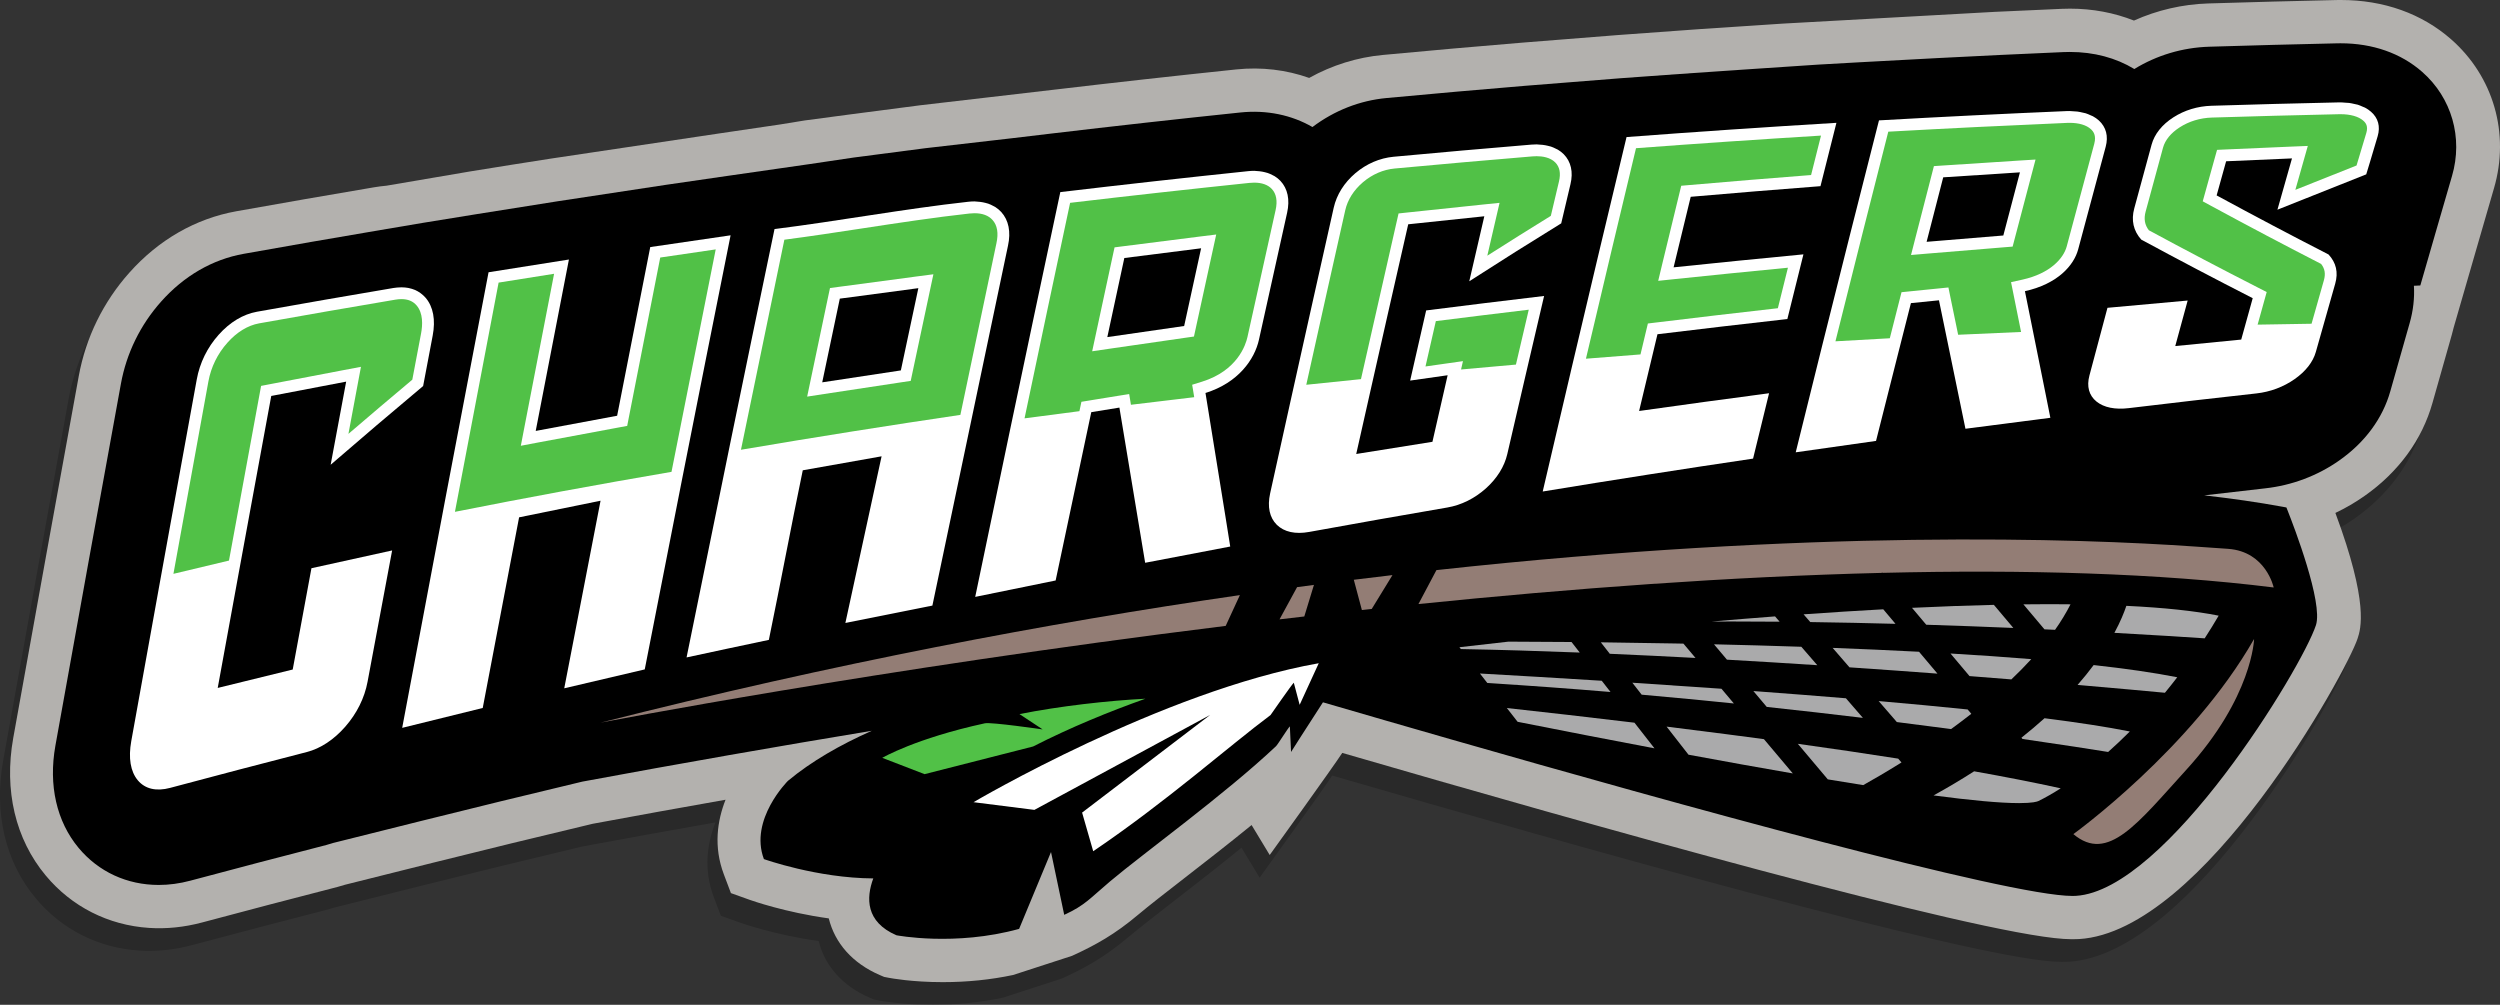 <?xml version="1.0" encoding="utf-8"?>
<!-- Generator: Adobe Illustrator 16.0.0, SVG Export Plug-In . SVG Version: 6.00 Build 0)  -->
<!DOCTYPE svg PUBLIC "-//W3C//DTD SVG 1.1//EN" "http://www.w3.org/Graphics/SVG/1.1/DTD/svg11.dtd">
<svg version="1.1" id="Layer_1_copy" xmlns="http://www.w3.org/2000/svg" xmlns:xlink="http://www.w3.org/1999/xlink" x="0px"
	 y="0px" width="994.059px" height="399.524px" viewBox="0 0 994.059 399.524" enable-background="new 0 0 994.059 399.524"
	 xml:space="preserve">
<rect x="0" y="0" width="994.059" height="399.524" fill="#333333" stroke="none"/>
<path opacity="0.2" d="M987.677,83.8c-2.151,7.384-4.311,14.85-6.477,22.364l-9.552,33.018c-0.238,0.997-0.496,1.99-0.776,2.983
	c-2.546,8.937-5.106,17.953-7.667,27.025c-4.139,14.697-13.47,27.488-26.975,36.979c-3.68,2.588-7.575,4.854-11.634,6.785
	c13.397,36.008,10.099,46.061,8.814,49.986c-4.389,13.348-61.194,116.48-110.763,119.457c-1.692,0.096-3.716,0.1-6.133-0.064
	c-36.148-2.379-189.974-45.789-286.809-73.959c-3.32,5.176-28.848,40.596-28.848,40.596l-7.2-11.912
	c-9.073,7.408-18.475,14.705-26.774,21.146c-7.524,5.842-14.029,10.889-18.254,14.445c-9.381,7.914-17.034,12.146-26.351,16.41
	l-23.454,7.621c-8.915,1.891-18.282,2.844-27.95,2.844c-12.222,0-20.6-1.553-21.51-1.732l-1.837-0.355l-1.722-0.738
	c-10.888-4.697-17.873-12.756-20.269-22.521c-17.257-2.369-30.676-7.107-31.408-7.369l-7.502-2.682l-2.812-7.453
	c-4.159-11.027-2.61-21.342,0.675-29.68c-17.58,3.105-35.231,6.301-52.854,9.568l-0.021,0.007l-32.125,7.735
	c-10.536,2.572-21.115,5.186-31.702,7.83l-34.592,8.66c-1.011,0.313-2.023,0.627-3.049,0.889
	c-17.794,4.576-35.933,9.336-53.878,14.137c-7.029,1.872-14.122,2.598-21.008,2.137c-16.195-1.057-30.792-8.451-41.076-20.82
	c-12.05-14.449-16.647-33.861-12.932-54.646c8.456-47.125,17.228-95.574,26.072-144.025c2.79-15.23,9.725-29.41,20.075-41.011
	c11.634-13.079,26.351-21.535,42.554-24.45c18.419-3.293,36.823-6.492,54.725-9.522c1.664-0.28,3.343-0.499,5.021-0.649
	l33.157-5.652c10.738-1.746,21.482-3.458,32.24-5.125l66.84-9.991l24.385-3.598l9.661-1.574l17.322-2.306
	c9.518-1.27,19.05-2.506,28.582-3.726l53.362-6.211c23.54-2.783,47.854-5.487,72.312-8.044c10.027-1.037,19.924,0.151,28.991,3.382
	c9.087-5.064,19.071-8.187,29.363-9.141c18.899-1.776,37.519-3.418,55.32-4.885c1.098-0.089,38.136-3.026,38.136-3.026
	c21.273-1.611,43.242-3.135,65.491-4.544l84.326-4.677c8.921-0.426,17.844-0.828,26.737-1.204c1.083-0.047,2.13-0.069,3.17-0.069
	c8.944,0,17.565,1.622,25.412,4.734c9.23-4.149,19.272-6.48,29.515-6.803c17.356-0.538,34.549-0.993,51.117-1.359L926.792,9
	c17.027,0,32.189,5.404,43.837,15.628C987.483,39.436,994.018,62.107,987.677,83.8z"/>
<path fill="#B3B1AE" d="M974.628,15.628C962.981,5.404,947.819,0,930.792,0l-1.649,0.014c-16.568,0.366-33.761,0.821-51.117,1.359
	c-10.242,0.323-20.284,2.654-29.515,6.803c-7.847-3.112-16.468-4.734-25.412-4.734c-1.04,0-2.087,0.022-3.17,0.069
	c-8.894,0.376-17.816,0.778-26.737,1.204l-84.326,4.677c-22.249,1.409-44.218,2.933-65.491,4.544c0,0-37.038,2.937-38.136,3.026
	c-17.802,1.467-36.421,3.109-55.32,4.885c-10.292,0.954-20.276,4.077-29.363,9.141c-9.066-3.231-18.964-4.419-28.991-3.382
	c-24.458,2.557-48.772,5.261-72.312,8.044l-53.362,6.211c-9.532,1.22-19.064,2.456-28.582,3.726l-17.322,2.306l-9.661,1.574
	l-24.385,3.598l-66.84,9.991c-10.758,1.667-21.502,3.378-32.24,5.125l-33.157,5.652c-1.678,0.15-3.357,0.369-5.021,0.649
	c-17.902,3.03-36.306,6.229-54.725,9.522c-16.203,2.915-30.92,11.371-42.554,24.45c-10.35,11.601-17.285,25.781-20.075,41.011
	c-8.844,48.451-17.616,96.9-26.072,144.025c-3.715,20.785,0.882,40.197,12.932,54.646c10.285,12.369,24.881,19.764,41.076,20.82
	c6.886,0.461,13.979-0.265,21.008-2.137c17.945-4.801,36.084-9.561,53.878-14.137c1.026-0.262,2.038-0.575,3.049-0.889l34.592-8.66
	c10.587-2.645,21.166-5.258,31.702-7.83l32.125-7.735l0.021-0.007c17.622-3.268,35.273-6.463,52.854-9.568
	c-3.285,8.338-4.834,18.652-0.675,29.68l2.812,7.453l7.502,2.682c0.732,0.262,14.151,5,31.408,7.369
	c2.396,9.766,9.381,17.824,20.269,22.521l1.722,0.738l1.837,0.355c0.91,0.18,9.288,1.732,21.51,1.732
	c9.668,0,19.035-0.953,27.95-2.844l23.454-7.621c9.317-4.264,16.97-8.496,26.351-16.41c4.225-3.557,10.73-8.604,18.254-14.445
	c8.299-6.441,17.701-13.738,26.774-21.146l7.2,11.912c0,0,25.527-35.42,28.848-40.596c96.835,28.17,250.66,71.58,286.809,73.959
	c2.417,0.164,4.44,0.16,6.133,0.064c49.568-2.977,106.374-106.109,110.763-119.457c1.284-3.926,4.583-13.979-8.814-49.986
	c4.059-1.931,7.954-4.197,11.634-6.785c13.505-9.491,22.836-22.282,26.975-36.979c2.561-9.072,5.121-18.088,7.667-27.025
	c0.28-0.993,0.538-1.986,0.776-2.983l9.552-33.018c2.166-7.514,4.325-14.98,6.477-22.364
	C998.018,53.107,991.483,30.436,974.628,15.628"/>
<path d="M963.11,28.578c-8.463-7.435-19.681-11.365-32.44-11.365l-1.334,0.014c-16.97,0.373-33.939,0.826-50.938,1.349
	c-10.627,0.334-20.876,3.414-29.74,8.869c-7.334-4.454-16.056-6.785-25.646-6.785c-0.824,0-1.664,0.018-2.524,0.053
	c-16.554,0.699-33.353,1.517-50.171,2.388l-31.187,1.675l-16.128,0.911c0,0-52.323,3.436-78.497,5.412
	c0,0-36.448,2.883-38.033,3.016c-17.839,1.477-36.394,3.112-55.128,4.862c-10.661,0.987-20.767,4.971-29.478,11.534
	c-8.256-4.77-18.146-6.886-28.675-5.785c-24.752,2.579-50.035,5.397-75.138,8.377l-16.02,1.905l-34.115,3.927
	c-9.511,1.212-19.014,2.453-28.51,3.715l-17.447,2.593l-35.765,5.143c-7.144,1.025-14.287,2.065-21.431,3.116l-43.206,6.559
	c-10.708,1.667-21.417,3.368-32.139,5.107l-21.202,3.439c0,0-11.25,1.904-16.84,2.847c-18.513,3.135-36.867,6.326-54.54,9.489
	c-12.372,2.217-23.718,8.794-32.763,18.971c-8.255,9.249-13.785,20.542-15.987,32.645c-8.671,47.498-17.364,95.483-26.064,143.971
	c-2.797,15.684,0.473,30.1,9.231,40.617c7.925,9.504,19.243,14.736,31.874,14.736c4.095,0,8.305-0.566,12.53-1.693
	c17.852-4.779,36.042-9.55,54.072-14.188c0.886-0.229,1.757-0.52,2.632-0.791l35.088-8.773c10.615-2.652,21.222-5.275,31.838-7.859
	l32.239-7.775c0.022-0.004,0.036-0.008,0.054-0.012c39.509-7.33,77.946-14.072,115.07-20.211
	c-12.623,5.602-24.056,12.168-33.344,19.904c0,0-15.485,15.398-9.561,31.114c0,0,21.18,7.573,43.493,7.687
	c-2.861,7.729-3.098,17.293,9.217,22.606c0,0,23.267,4.502,48.772-2.543l12.68-30.563l5.251,24.982
	c8.298-3.792,10.285-6.6,18.21-13.283c13.291-11.197,45.631-34.568,65.993-53.761c0.703-0.64,4.812-7.315,5.516-7.897l0.48,10.178
	c0,0,6.018-9.521,12.681-19.748c7.491,2.188,16.06,4.68,25.448,7.395c7.932,2.299,16.453,4.754,25.408,7.322
	c89.197,25.584,221.614,62.285,247.185,62.281c0.487,0,0.946-0.014,1.362-0.039c35.896-2.157,89.755-90.354,95.436-107.641
	c2.912-8.9-8.829-39.408-11.21-45.432l-0.539-1.359l-1.434-0.267c-9.862-1.81-20.319-3.302-31.232-4.544
	c8.069-0.924,16.142-1.896,24.211-2.79c10.664-1.175,20.871-5.026,29.492-11.105c10.235-7.194,17.257-16.737,20.298-27.563
	c2.208-7.815,4.417-15.586,6.62-23.329l1.055-3.708c1.427-4.985,1.979-9.98,1.692-14.843l2.547-0.119l6.103-21.129
	c2.174-7.517,4.34-14.994,6.506-22.432C979.42,54.757,974.866,38.902,963.11,28.578"/>
<path fill="#AAAAAB" d="M714.861,295.757l11.913,14.137c4.823,0.799,9.523,1.563,14.094,2.287c4.098-2.291,9.327-5.332,15.209-9.008
	l-1.316-1.521C741.822,299.618,728.417,297.646,714.861,295.757"/>
<path fill="#AAAAAB" d="M707.627,247.202l-1.825-2.107c-8.206,0.623-16.654,1.305-25.315,2.051c2.679-0.014,5.332-0.029,8.059-0.029
	C694.921,247.116,701.291,247.149,707.627,247.202"/>
<path fill="#AAAAAB" d="M807.689,262.089c-10.296-0.842-21.087-1.586-32.129-2.238l7.563,8.977
	c5.773,0.449,11.329,0.889,16.644,1.32C802.521,267.525,805.175,264.839,807.689,262.089"/>
<path fill="#AAAAAB" d="M768.829,316.28c14.571,1.926,26.369,3.055,34.015,3.055h0.008c5.4,0,7.166-0.578,7.674-0.824
	c2.791-1.367,5.771-3.074,8.869-5.051c-10.433-2.301-22.037-4.561-34.438-6.77C779.982,309.882,774.635,313.085,768.829,316.28"/>
<path fill="#AAAAAB" d="M800.545,249.685l-7.729-9.178c-10.156,0.236-21.022,0.631-32.56,1.18l5.663,6.721
	C778.018,248.784,789.639,249.222,800.545,249.685"/>
<path fill="#AAAAAB" d="M686.401,291.929c-7.962-1.039-15.895-2.039-23.727-3.008l5.996,7.686l2.715,3.479
	c14.169,2.631,28.145,5.148,41.481,7.451l-11.483-13.627C696.388,293.235,691.389,292.575,686.401,291.929"/>
<path fill="#AAAAAB" d="M826.096,272.341c16.544,1.422,28.683,2.547,34.731,3.117c1.647-1.998,3.282-4.057,4.9-6.164
	c-9.314-1.844-20.611-3.451-33.241-4.849C830.608,266.97,828.5,269.599,826.096,272.341"/>
<path fill="#AAAAAB" d="M686.673,262.3c12.203,0.689,24.228,1.432,35.923,2.195l-6.341-7.322
	c-11.924-0.402-23.604-0.725-34.731-0.982L686.673,262.3z"/>
<path fill="#AAAAAB" d="M763.055,259.155c-11.391-0.596-22.927-1.104-34.355-1.539l6.691,7.732
	c12.175,0.824,23.898,1.672,34.99,2.504L763.055,259.155z"/>
<path fill="#AAAAAB" d="M817.138,250.431c2.346-3.324,4.407-6.713,6.15-10.143c-2.736-0.027-5.479-0.057-8.345-0.057
	c-3.356,0-6.836,0.029-10.39,0.072l8.367,9.934C814.341,250.302,815.75,250.367,817.138,250.431"/>
<path fill="#AAAAAB" d="M753.695,248.05l-4.87-5.781c-10.088,0.552-20.674,1.22-31.684,2l2.668,3.078
	C731.328,247.511,742.672,247.751,753.695,248.05"/>
<path fill="#AAAAAB" d="M845.491,240.897c-0.857,2.562-2.327,6.227-4.755,10.738c16.071,0.881,28.538,1.686,35.897,2.184
	c1.896-2.938,3.765-5.928,5.559-9.016C872.782,242.921,860.496,241.616,845.491,240.897"/>
<path fill="#AAAAAB" d="M803.769,293.335l0.423,0.496c16.253,2.342,28.03,4.195,34.055,5.17c2.854-2.539,5.737-5.25,8.627-8.146
	c-9.079-1.817-20.604-3.577-33.924-5.271C810.124,288.128,807.081,290.71,803.769,293.335"/>
<path fill="#AAAAAB" d="M700.171,275.003c-0.997-0.072-1.986-0.15-2.983-0.224l3.74,4.44l1.574,1.869
	c13.419,1.438,26.215,2.908,38.229,4.357l-6.746-7.793C722.897,276.732,711.561,275.849,700.171,275.003"/>
<path fill="#AAAAAB" d="M775.793,289.899c2.675-1.947,5.364-3.973,8.044-6.074l-1.449-1.723c-11.211-1.154-23.095-2.27-35.385-3.342
	l7.227,8.35C761.807,288.06,769.004,288.995,775.793,289.899"/>
<path fill="#AAAAAB" d="M674.171,261.612l-3.758-4.461l-1.033-1.224c-1.126-0.024-2.241-0.046-3.354-0.067
	c-10.667-0.201-20.616-0.352-29.499-0.459l3.558,4.561C651.467,260.454,662.868,261.008,674.171,261.612"/>
<path fill="#AAAAAB" d="M599.163,281.53l4.274,5.473c17.548,3.48,36.014,7.078,54.418,10.549L649.9,287.36
	C631.975,285.202,614.785,283.243,599.163,281.53"/>
<path fill="#AAAAAB" d="M624.876,255.278c-11.164-0.101-19.836-0.137-25.104-0.143c-6.405,0.709-12.903,1.451-19.474,2.215
	l0.574,0.732c15.402,0.287,31.275,0.768,47.273,1.391L624.876,255.278z"/>
<path fill="#AAAAAB" d="M636.893,270.685c-17.073-1.072-33.444-2.037-48.438-2.883l2.947,3.779
	c16.644,1.033,33.036,2.242,48.977,3.572L636.893,270.685z"/>
<path fill="#AAAAAB" d="M649.054,271.464l3.711,4.754c12.577,1.113,24.828,2.289,36.662,3.5l-4.936-5.855
	C672.58,273.021,660.702,272.22,649.054,271.464"/>
<path fill="#937D75" d="M885.986,218.233c-1.111-0.078-11.956-0.836-13.146-0.91c-46.515-3.237-152.464-6.977-301.678,9.363
	l-7.155,13.498c60.726-6.193,123.999-10.912,184.183-12.391l0.208-0.18l0.144,0.17c56.081-1.367,109.465,0.078,155.526,5.813
	C904.068,233.597,901.055,219.345,885.986,218.233"/>
<path fill="#937D75" d="M541.515,242.562c1.31-0.143,2.614-0.287,3.92-0.43l8.241-13.459c-5.082,0.6-10.195,1.209-15.371,1.854
	L541.515,242.562z"/>
<path fill="#937D75" d="M508.77,246.271c3.264-0.387,6.555-0.764,9.848-1.146l3.837-12.562c-2.224,0.291-4.454,0.588-6.699,0.892
	L508.77,246.271z"/>
<path fill="#937D75" d="M487.368,248.866l5.637-12.236c-76.407,11.053-161.7,27.248-254.245,50.725
	C238.76,287.354,348.407,266.091,487.368,248.866"/>
<path fill="#937D75" d="M824.418,331.657c13.771,11.645,25.598-4.371,44.92-25.588c26.373-28.926,26.939-52,26.939-52
	C871.39,297.786,824.418,331.657,824.418,331.657"/>
<path fill="#FFFFFF" d="M411.305,322.028l69.895-37.762l-50.932,38.838l4.419,15.362c29.227-19.771,54.058-41.878,70.504-54.134
	c0,0,8.585-12.364,9.259-12.868l2.324,8.793l7.596-16.541c-62.191,10.995-137.272,55.257-137.272,55.257L411.305,322.028z"/>
<path fill="#FFFFFF" d="M116.391,266.22c-9.94,2.41-19.881,4.858-29.822,7.32c2.85-15.658,5.698-31.219,8.546-46.768h0.003
	c1.635-8.948,3.274-17.871,4.913-26.785c2.611-14.214,5.221-28.425,7.825-42.548c9.934-1.918,19.853-3.823,29.787-5.695
	c-2.059,10.996-4.11,22.013-6.168,33.055c12.257-10.605,24.515-21.041,36.772-31.301c1.263-6.67,2.525-13.344,3.788-19.996
	c1.211-6.326,0.236-11.526-2.784-15.08c-0.523-0.617-1.111-1.14-1.728-1.621c-0.132-0.108-0.265-0.212-0.402-0.309
	c-0.62-0.444-1.276-0.832-1.976-1.144c-0.111-0.046-0.226-0.082-0.34-0.132c-0.66-0.266-1.349-0.481-2.073-0.635
	c-0.129-0.029-0.258-0.068-0.392-0.09c-0.8-0.15-1.639-0.222-2.507-0.236c-0.075,0-0.139-0.018-0.215-0.018
	c-0.104,0-0.219,0.025-0.323,0.028c-0.925,0.018-1.875,0.083-2.876,0.251c-18.074,3.056-36.156,6.197-54.237,9.435
	c-5.509,0.997-10.794,4.157-15.263,9.188c-4.497,5.028-7.495,11.164-8.678,17.705c-3.526,19.298-7.058,38.72-10.587,58.193
	c-1.456,8.04-2.915,16.088-4.375,24.156c-0.076,0.423-0.151,0.839-0.23,1.264h0.004c-3.619,20.014-7.241,40.064-10.863,60.248
	c-1.197,6.68-0.308,12.066,2.583,15.54c2.89,3.47,7.344,4.517,12.867,3.039c18.124-4.849,36.242-9.604,54.359-14.259
	c5.458-1.402,10.716-4.885,15.248-10.031c4.62-5.273,7.704-11.445,8.901-17.904c3.264-17.48,6.52-34.883,9.769-52.219
	c-10.694,2.324-21.381,4.68-32.082,7.068C121.354,239.326,118.88,252.757,116.391,266.22"/>
<path fill="#FFFFFF" d="M258.555,98.239c-4.382,22.228-8.779,44.587-13.168,67.069c-10.795,1.979-21.589,3.998-32.376,6.039
	c4.396-22.84,8.8-45.573,13.204-68.159c-10.651,1.657-21.295,3.343-31.953,5.068c-11.418,59.519-22.873,119.916-34.341,181.153
	c10.679-2.662,21.352-5.301,32.024-7.904c4.82-25.42,9.64-50.688,14.46-75.801c10.794-2.234,21.596-4.438,32.39-6.607
	c-4.812,24.713-9.618,49.576-14.438,74.59c10.673-2.539,21.345-5.043,32.01-7.516c4.878-24.992,9.748-49.79,14.618-74.469
	c6.512-32.978,13.018-65.716,19.516-98.139C279.843,95.094,269.212,96.654,258.555,98.239"/>
<path fill="#FFFFFF" d="M398.115,84.296c-0.688-0.764-1.481-1.402-2.338-1.961c-0.273-0.18-0.581-0.302-0.872-0.459
	c-0.62-0.338-1.259-0.65-1.947-0.89c-0.373-0.129-0.768-0.222-1.162-0.323c-0.681-0.172-1.384-0.308-2.123-0.394
	c-0.434-0.05-0.871-0.093-1.327-0.111c-0.291-0.011-0.556-0.072-0.853-0.072c-0.804,0-1.636,0.047-2.489,0.14
	c-25.462,2.811-51.576,7.667-77.038,10.852c-11.634,55.869-23.289,112.653-34.973,170.333c10.902-2.367,21.811-4.68,32.72-6.981
	c4.892-23.767,8.614-43.972,13.485-67.426c3.815-0.656,27.534-4.924,31.343-5.565l-14.402,66.269
	c11.533-2.338,23.073-4.645,34.599-6.91l15.055-71.66l15.003-71.429C402.01,92.193,401.077,87.563,398.115,84.296 M358.201,147.284
	c-10.422,1.553-20.836,3.131-31.265,4.741c2.331-11.136,4.662-22.22,6.994-33.28c10.407-1.417,20.821-2.808,31.228-4.167
	C362.841,125.448,360.517,136.343,358.201,147.284z"/>
<path fill="#FFFFFF" d="M509.128,71.924c-0.675-0.721-1.452-1.327-2.288-1.854c-0.272-0.172-0.584-0.294-0.875-0.448
	c-0.599-0.316-1.216-0.606-1.887-0.832c-0.373-0.126-0.768-0.219-1.162-0.316c-0.656-0.161-1.334-0.29-2.043-0.373
	c-0.438-0.046-0.875-0.089-1.327-0.107c-0.287-0.011-0.549-0.069-0.847-0.069c-0.774,0-1.578,0.044-2.402,0.13
	c-24.896,2.596-49.798,5.372-74.694,8.327c-3.32,15.567-6.641,31.239-9.965,46.957c-0.151,0.703-0.298,1.413-0.449,2.12
	c-3.167,14.986-6.337,30.052-9.507,45.171c-0.089,0.42-0.175,0.832-0.262,1.252c-4.547,21.693-9.098,43.486-13.655,65.455
	c10.657-2.209,21.323-4.375,31.981-6.527c4.733-22.457,9.46-44.767,14.172-66.925c3.73-0.61,7.46-1.223,11.182-1.819
	c3.414,20.704,6.828,41.275,10.242,61.708c11.275-2.188,22.557-4.344,33.825-6.462c-0.624-3.931-1.255-7.868-1.879-11.8
	c-2.64-16.374-5.286-32.792-7.961-49.256c13.046-4.056,19.537-13.366,21.266-21.205c3.737-16.902,7.466-33.725,11.188-50.436
	C512.952,79.401,512.026,75.022,509.128,71.924 M470.85,129.626c-10.185,1.445-20.37,2.908-30.554,4.414
	c2.252-10.521,4.504-20.997,6.763-31.447c10.178-1.315,20.355-2.611,30.533-3.869C475.347,108.994,473.102,119.287,470.85,129.626z"
	/>
<path fill="#FFFFFF" d="M567.074,123.433c-2.123,9.27-4.231,18.565-6.362,27.896c4.971-0.709,9.941-1.419,14.904-2.123
	c-2.008,8.794-4.03,17.623-6.046,26.467c-10.106,1.584-20.204,3.198-30.304,4.844c1.977-8.818,3.953-17.547,5.925-26.311
	c2.138-9.493,4.274-18.95,6.416-28.388c2.779-12.251,5.555-24.49,8.331-36.633c10.084-1.09,20.168-2.155,30.26-3.189
	c-1.994,8.589-3.988,17.207-5.982,25.846c12.187-7.853,24.379-15.532,36.558-23.03c1.22-5.204,2.453-10.397,3.68-15.571
	c1.155-4.849,0.223-8.959-2.689-11.928c-0.682-0.693-1.463-1.276-2.31-1.79c-0.272-0.165-0.588-0.279-0.882-0.426
	c-0.602-0.305-1.224-0.596-1.897-0.814c-0.391-0.126-0.807-0.212-1.216-0.309c-0.646-0.154-1.305-0.29-2.001-0.369
	c-0.47-0.058-0.95-0.086-1.438-0.111c-0.348-0.018-0.663-0.079-1.021-0.079c-0.667,0-1.355,0.029-2.065,0.086
	c-18.275,1.513-36.551,3.131-54.826,4.83c-5.494,0.517-10.751,2.769-15.213,6.556c-4.439,3.787-7.416,8.535-8.578,13.685
	c-3.119,13.861-6.243,27.821-9.366,41.833c-5.301,23.761-10.608,47.649-15.923,71.799c-1.162,5.296-0.229,9.609,2.668,12.479
	c2.919,2.852,7.359,3.83,12.867,2.826c18.318-3.334,36.637-6.572,54.955-9.719c5.501-0.939,10.772-3.561,15.241-7.531
	c4.454-3.987,7.416-8.696,8.571-13.702c2.416-10.443,4.826-20.843,7.243-31.203c2.468-10.598,4.935-21.155,7.395-31.67
	C598.338,119.538,582.709,121.446,567.074,123.433"/>
<path fill="#FFFFFF" d="M656.069,145.358c0.997-4.146,1.986-8.324,2.977-12.458c17.221-2.095,34.435-4.11,51.647-6.043
	c2.131-8.6,4.268-17.174,6.391-25.72c-17.206,1.646-34.42,3.364-51.626,5.165c2.258-9.39,4.532-18.745,6.807-28.051
	c17.205-1.499,34.398-2.905,51.598-4.225c2.108-8.424,4.231-16.819,6.34-25.186c-27.807,1.668-55.636,3.554-83.457,5.66
	c-3.497,14.545-6.997,29.213-10.501,43.926c-0.502,2.131-1.011,4.261-1.517,6.391c-3.037,12.796-6.082,25.659-9.127,38.584
	c-0.348,1.481-0.695,2.944-1.047,4.429h0.007c-3.715,15.786-7.428,31.63-11.146,47.607c27.879-4.594,55.772-8.952,83.644-13.086
	c2.116-8.697,4.246-17.35,6.362-25.99c-17.221,2.27-34.448,4.623-51.677,7.054c1.441-6.039,2.883-12.042,4.321-18.056H656.069z"/>
<path fill="#FFFFFF" d="M834.551,47.893c-0.701-0.638-1.504-1.191-2.38-1.671c-0.288-0.154-0.625-0.258-0.933-0.398
	c-0.624-0.287-1.244-0.57-1.937-0.785c-0.408-0.122-0.86-0.194-1.287-0.291c-0.66-0.15-1.316-0.304-2.026-0.391
	c-0.495-0.064-1.025-0.075-1.542-0.107c-0.517-0.029-0.997-0.104-1.535-0.104c-0.395,0-0.796,0.007-1.205,0.025
	c-24.859,1.054-49.711,2.284-74.578,3.69c-3.779,14.792-7.56,29.726-11.339,44.72c-0.266,1.04-0.527,2.083-0.789,3.127
	c-6.986,27.718-13.979,55.74-20.979,84.142c10.645-1.542,21.288-3.051,31.932-4.536c3.063-12.175,6.118-24.26,9.177-36.306h0.004
	c1.563-6.169,3.12-12.348,4.69-18.484c3.723-0.38,7.438-0.749,11.153-1.122c3.507,17.163,7.015,34.194,10.529,51.078
	c11.253-1.485,22.498-2.941,33.76-4.361c-0.652-3.235-1.298-6.473-1.937-9.715c-2.704-13.484-5.43-27.025-8.176-40.624
	c13.024-2.884,19.465-10.264,21.165-16.597c3.65-13.707,7.294-27.305,10.945-40.804C838.397,54.165,837.458,50.554,834.551,47.893
	 M796.568,93.639c-10.17,0.81-20.334,1.646-30.504,2.514c2.202-8.582,4.403-17.131,6.605-25.645
	c10.163-0.689,20.341-1.352,30.503-1.976C800.972,76.869,798.77,85.236,796.568,93.639z"/>
<path fill="#FFFFFF" d="M942.769,44.433c-0.703-0.621-1.506-1.166-2.392-1.636c-0.309-0.161-0.678-0.268-1.005-0.412
	c-0.612-0.272-1.219-0.552-1.903-0.76c-0.431-0.13-0.918-0.194-1.378-0.298c-0.652-0.147-1.298-0.305-2.004-0.398
	c-0.521-0.064-1.093-0.072-1.643-0.107c-0.603-0.036-1.169-0.116-1.804-0.116c-0.229,0-0.466,0.004-0.703,0.008
	c-16.884,0.369-33.761,0.813-50.644,1.341c-5.459,0.172-10.694,1.757-15.134,4.623c-4.505,2.894-7.481,6.645-8.629,10.819
	c-2.295,8.42-4.598,16.884-6.899,25.376c-1.277,4.712-0.344,8.897,2.775,12.394c14.768,7.994,29.543,15.75,44.325,23.296
	c-1.42,5.099-2.84,10.224-4.261,15.349c-0.099,0.369-0.204,0.742-0.308,1.111c-8.743,0.843-17.486,1.704-26.229,2.579
	c1.649-6.05,3.292-12.093,4.935-18.1c-10.621,0.926-21.259,1.894-31.889,2.887c-2.396,8.944-4.784,17.924-7.18,26.943
	c-1.147,4.318-0.179,7.897,2.805,10.321c2.94,2.385,7.395,3.289,12.874,2.625c16.92-2.036,33.832-3.979,50.745-5.849
	c5.529-0.613,10.78-2.593,15.205-5.705c4.368-3.074,7.28-6.789,8.406-10.788c2.567-9.102,5.143-18.156,7.704-27.158
	c1.275-4.465,0.373-8.338-2.662-11.597c-14.832-7.6-29.665-15.439-44.49-23.483c1.256-4.536,2.518-9.066,3.772-13.574
	c8.722-0.405,17.464-0.785,26.187-1.14c-1.435,5.061-4.348,15.306-5.788,20.398l35.311-14.057c0,0,2.379-7.725,4.554-15.192
	C946.549,50.281,945.631,46.929,942.769,44.433"/>
<path fill="#51C147" d="M414.589,290.036c0,0-20.527-2.98-22.973-2.437c-27.599,5.993-40.811,13.737-40.811,13.737l16.827,6.486
	l43.148-11.002c14.912-7.604,30.25-13.879,44.681-18.996c-15.08,0.774-34.28,2.965-50.096,6.117L414.589,290.036z"/>
<path fill="#51C147" d="M159.619,118.936c-0.76,0-1.571,0.071-2.41,0.215c-18.376,3.105-36.608,6.276-54.194,9.428
	c-4.483,0.811-8.836,3.468-12.581,7.682c-3.923,4.382-6.533,9.711-7.573,15.424c-4.627,25.347-9.267,50.867-13.901,76.486
	c7.532-1.832,14.833-3.576,22.091-5.275c4.067-22.199,8.127-44.326,12.186-66.309l0.581-3.152l3.149-0.606
	c9.941-1.922,19.867-3.827,29.808-5.699l6.749-1.273l-1.262,6.753c-1.241,6.624-2.475,13.258-3.715,19.9
	c8.492-7.28,16.991-14.492,25.397-21.535l1.628-8.6l1.851-9.747c0.645-3.396,0.867-8.081-1.75-11.16
	C164.224,119.764,162.244,118.936,159.619,118.936"/>
<path fill="#51C147" d="M249.998,166.208l-0.61,3.141l-3.155,0.581c-10.78,1.976-21.568,3.995-32.348,6.032l-6.792,1.288
	l1.305-6.792c3.974-20.628,7.947-41.17,11.921-61.597c-7.353,1.155-14.703,2.321-22.062,3.508
	c-5.774,30.106-11.605,60.721-17.364,91.147c27.771-5.52,56.689-10.859,86.111-15.899c6.053-30.655,11.963-60.359,17.579-88.453
	c-7.352,1.065-14.703,2.145-22.055,3.235C258.354,123.551,254.172,144.825,249.998,166.208"/>
<path fill="#51C147" d="M498.7,72.624L498.7,72.624c-0.609,0-1.255,0.036-1.915,0.104c-23.669,2.467-47.632,5.132-71.287,7.925
	c-5.953,27.922-12.035,56.698-18.117,85.692c7.947-1.061,15.055-1.99,21.819-2.851l0.128-0.588l0.667-3.142l3.171-0.516l1.958-0.323
	c3.084-0.502,6.161-1.004,9.238-1.499l4.625-0.739l0.696,4.261c9.331-1.144,17.508-2.123,25.16-3.012
	c-0.05-0.309-0.1-0.614-0.15-0.922l-0.66-4.031l3.902-1.212c14.107-4.386,17.4-14.678,18.074-17.73
	c3.729-16.906,7.467-33.732,11.189-50.447c0.824-3.672,0.314-6.516-1.499-8.46C504.136,73.47,501.784,72.624,498.7,72.624
	 M482.182,99.728c-2.245,10.268-4.49,20.56-6.742,30.895l-0.696,3.195l-3.235,0.459c-10.178,1.446-20.348,2.905-30.525,4.411
	l-6.706,0.99l1.42-6.623c2.259-10.522,4.511-21.001,6.77-31.455l0.703-3.242l3.285-0.423c10.185-1.316,20.377-2.614,30.554-3.873
	l6.585-0.814L482.182,99.728z"/>
<path fill="#51C147" d="M822.912,48.844c-0.329,0-0.667,0.007-1.011,0.021c-23.562,1.001-47.452,2.174-71.072,3.493
	c-6.705,26.305-13.77,54.302-21.014,83.354c7.223-0.423,14.43-0.829,21.617-1.212c1.276-5.057,2.554-10.113,3.845-15.141
	l0.811-3.174l3.264-0.333l8.176-0.825l2.984-0.298l4.224-0.427l0.847,4.16c0.717,3.497,1.435,6.957,2.151,10.418l0.868,4.228
	c8.771-0.419,17.307-0.789,25.024-1.111l-3.077-15.288l-0.91-4.519l4.504-0.997c11.045-2.445,16.353-8.435,17.637-13.226
	c3.65-13.706,7.302-27.308,10.952-40.814c0.882-3.281-0.352-4.877-1.349-5.795C829.568,49.719,826.634,48.844,822.912,48.844
	 M807.721,69.729c-2.202,8.334-4.411,16.701-6.606,25.1l-0.846,3.227l-3.328,0.265c-10.156,0.812-20.313,1.646-30.482,2.511
	l-6.592,0.563l1.643-6.412c2.209-8.586,4.411-17.135,6.613-25.652l0.846-3.282l3.386-0.229c10.171-0.688,20.355-1.352,30.533-1.98
	l6.49-0.398L807.721,69.729z"/>
<path fill="#51C147" d="M610.998,62.112c-0.545,0-1.104,0.021-1.679,0.072c-17.472,1.445-35.904,3.07-54.775,4.823
	c-4.547,0.427-8.908,2.317-12.608,5.459c-3.658,3.123-6.097,6.974-7.036,11.142c-4.691,20.817-9.77,43.571-15.492,69.389
	c7.122-0.754,14.402-1.507,21.746-2.242c4.734-21.015,9.475-41.922,14.201-62.618l0.746-3.263l3.328-0.359
	c10.099-1.094,20.19-2.159,30.289-3.192l6.541-0.67l-1.484,6.404c-1.127,4.86-2.253,9.733-3.386,14.611
	c8.392-5.344,16.848-10.644,25.255-15.833c1.082-4.569,2.158-9.135,3.241-13.682c0.774-3.277,0.294-5.749-1.471-7.552
	C616.384,62.546,613.264,62.112,610.998,62.112"/>
<path fill="#51C147" d="M567.038,144.716l-0.229,1l8.148-1.162l6.749-0.957l-0.753,3.317c7.058-0.648,14.266-1.294,21.817-1.947
	c1.7-7.294,3.4-14.571,5.101-21.826c-12.982,1.554-25.146,3.049-36.945,4.541C569.627,133.348,568.336,139.029,567.038,144.716"/>
<path fill="#51C147" d="M630.607,142.629c7.215-0.581,14.438-1.151,21.689-1.703l0.796-3.321l1.384-5.799l0.761-3.177l3.241-0.391
	c16.21-1.972,32.484-3.884,48.441-5.684c1.334-5.38,2.668-10.748,4.003-16.105c-15.306,1.48-30.403,3.001-44.978,4.525l-6.605,0.692
	l1.549-6.462c2.267-9.396,4.54-18.756,6.814-28.069l0.796-3.275l3.356-0.29c15.837-1.38,32.061-2.714,48.276-3.97
	c1.313-5.236,2.633-10.464,3.945-15.682c-24.458,1.495-49.159,3.177-73.56,5.01C644.156,85.394,637.622,112.875,630.607,142.629"/>
<path fill="#51C147" d="M939.685,47.972c-1.887-1.66-5.092-2.567-9.044-2.567l-0.602,0.006c-17.035,0.373-34.063,0.822-50.595,1.338
	c-4.634,0.147-9.037,1.489-12.739,3.877c-3.507,2.252-5.802,5.056-6.641,8.116c-2.295,8.409-4.598,16.869-6.899,25.361
	c-0.789,2.916-0.388,5.307,1.27,7.459c14.172,7.66,28.782,15.335,43.436,22.816l3.42,1.747l-1.031,3.701l-2.575,9.259
	c7.18-0.14,14.33-0.258,21.445-0.358c1.628-5.763,3.263-11.523,4.892-17.235c0.746-2.604,0.408-4.652-1.09-6.545
	c-14.173-7.269-28.905-15.044-43.788-23.117l-3.284-1.786l1.004-3.6c1.255-4.54,2.518-9.073,3.772-13.582l0.918-3.274l3.393-0.158
	c8.729-0.405,17.479-0.785,26.215-1.14l6.477-0.266l-1.771,6.24l-2.374,8.377l-0.811,2.848l24.336-9.686
	c0.467-1.55,1.09-3.629,1.707-5.688c0.969-3.203,1.915-6.351,2.188-7.294C941.686,50.171,940.725,48.883,939.685,47.972"/>
<path fill="#51C147" d="M396.2,96.744c0.889-4.056,0.358-7.169-1.564-9.295c-1.599-1.768-4.002-2.665-7.144-2.665
	c-0.631,0-1.298,0.04-1.979,0.111c-13.973,1.546-28.432,3.751-42.418,5.885c-10.256,1.568-20.828,3.181-31.214,4.533
	c-5.551,26.674-11.339,54.722-17.256,83.522c29.765-5.053,59.071-9.711,87.244-13.867L396.2,96.744z M369.755,115.557l-0.667,3.142
	c-2.094,9.826-4.196,19.673-6.29,29.557l-0.674,3.195l-3.228,0.481c-10.421,1.549-20.821,3.126-31.243,4.737l-6.706,1.033
	l1.391-6.638c2.332-11.139,4.663-22.228,6.994-33.292l0.688-3.238l3.278-0.445c10.415-1.417,20.836-2.811,31.25-4.17l6.591-0.861
	L369.755,115.557z"/>
</svg>
